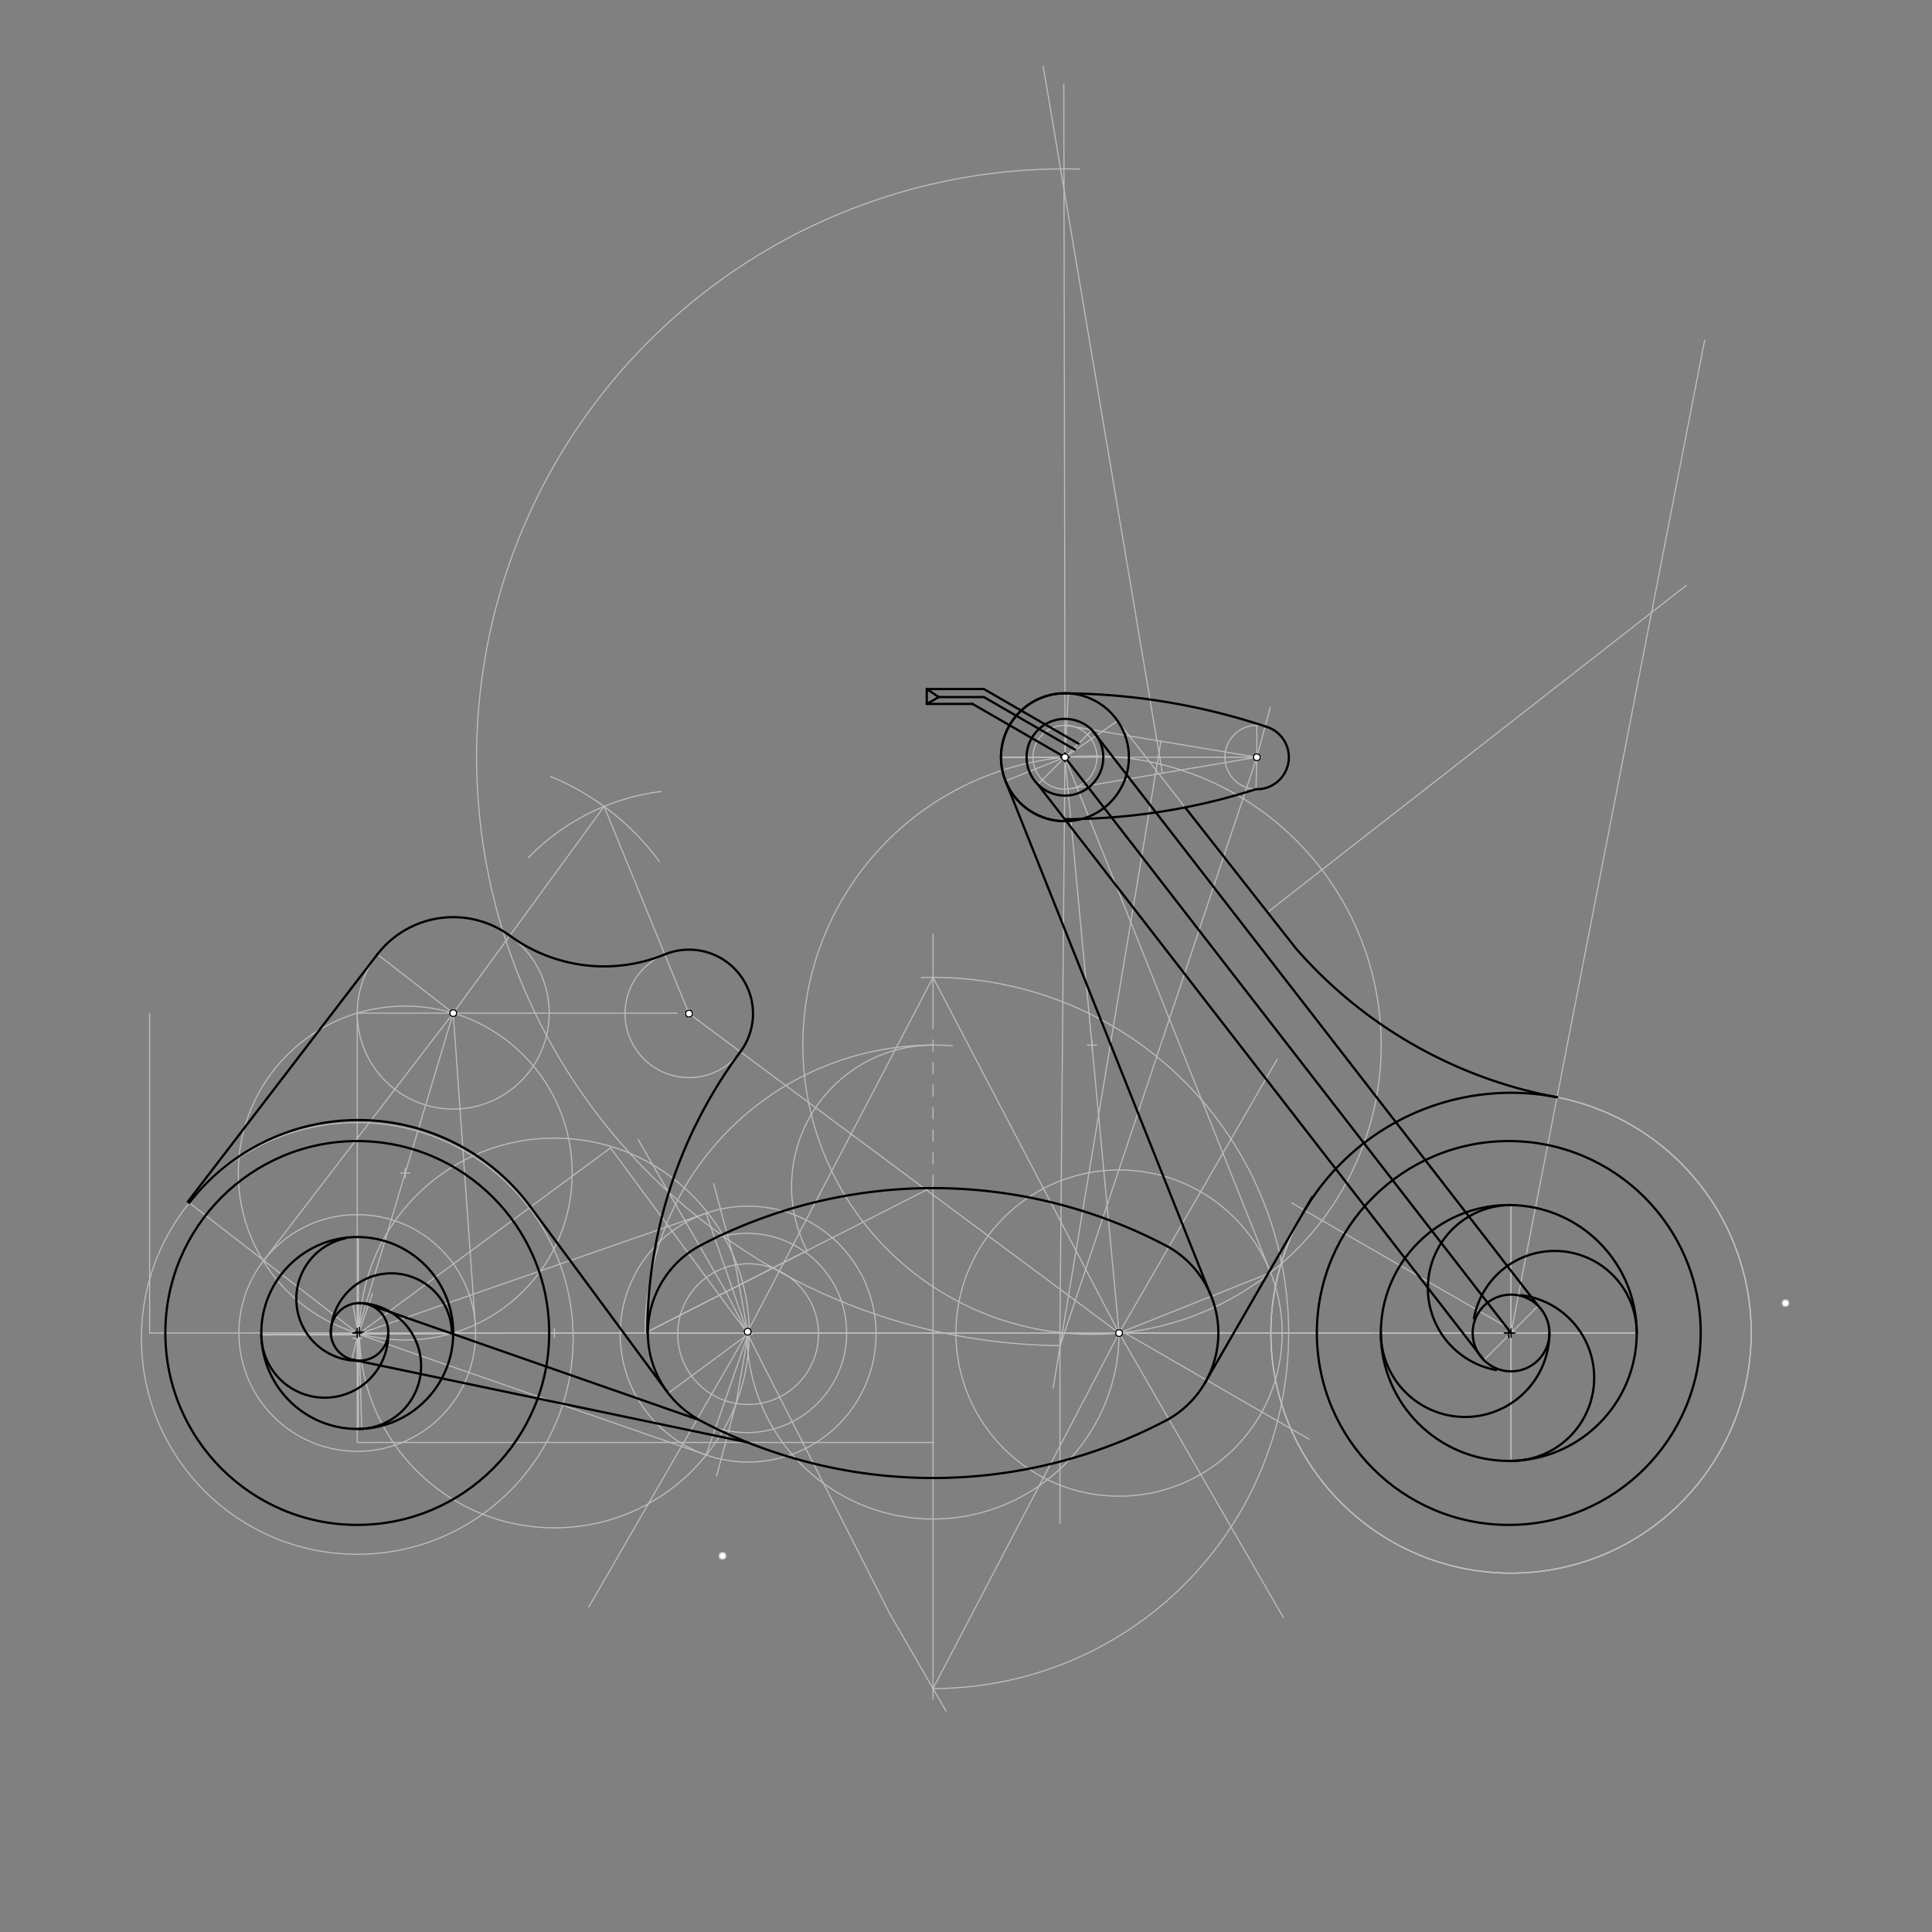 <svg xmlns="http://www.w3.org/2000/svg" class="svg--1it" height="100%" preserveAspectRatio="xMidYMid meet" viewBox="0 0 1712.126 1712.126" width="100%"><rect x="0" y="0" width="1712.126" height="1712.126" fill="#808080" stroke="none"/><defs><marker id="marker-arrow" markerHeight="16" markerUnits="userSpaceOnUse" markerWidth="24" orient="auto-start-reverse" refX="24" refY="4" viewBox="0 0 24 8"><path d="M 0 0 L 24 4 L 0 8 z" stroke="inherit"></path></marker></defs><g class="aux-layer--1FB"><g class="element--2qn"><line stroke="#BDBDBD" stroke-dasharray="none" stroke-linecap="round" stroke-width="1" x1="317.604" x2="827.84" y1="1278.281" y2="1278.281"></line></g><g class="element--2qn"><line stroke="#BDBDBD" stroke-dasharray="none" stroke-linecap="round" stroke-width="1" x1="316.604" x2="316.604" y1="1278.281" y2="1181.281"></line></g><g class="element--2qn"><line stroke="#BDBDBD" stroke-dasharray="none" stroke-linecap="round" stroke-width="1" x1="316.604" x2="132.604" y1="1181.281" y2="1181.281"></line></g><g class="element--2qn"><line stroke="#BDBDBD" stroke-dasharray="none" stroke-linecap="round" stroke-width="1" x1="132.604" x2="132.604" y1="1181.281" y2="897.817"></line></g><g class="element--2qn"><line stroke="#BDBDBD" stroke-dasharray="none" stroke-linecap="round" stroke-width="1" x1="316.604" x2="316.604" y1="1181.281" y2="897.817"></line></g><g class="element--2qn"><line stroke="#BDBDBD" stroke-dasharray="none" stroke-linecap="round" stroke-width="1" x1="316.604" x2="401.644" y1="897.817" y2="897.817"></line></g><g class="element--2qn"><g class="center--1s5"><line x1="397.644" y1="897.817" x2="405.644" y2="897.817" stroke="#BDBDBD" stroke-width="1" stroke-linecap="round"></line><line x1="401.644" y1="893.817" x2="401.644" y2="901.817" stroke="#BDBDBD" stroke-width="1" stroke-linecap="round"></line><circle class="hit--230" cx="401.644" cy="897.817" r="4" stroke="none" fill="transparent"></circle></g><circle cx="401.644" cy="897.817" fill="none" r="85.039" stroke="#BDBDBD" stroke-dasharray="none" stroke-width="1"></circle></g><g class="element--2qn"><line stroke="#BDBDBD" stroke-dasharray="none" stroke-linecap="round" stroke-width="1" x1="401.644" x2="600.069" y1="897.817" y2="897.817"></line></g><g class="element--2qn"><g class="center--1s5"><line x1="606.604" y1="898.281" x2="614.604" y2="898.281" stroke="#BDBDBD" stroke-width="1" stroke-linecap="round"></line><line x1="610.604" y1="894.281" x2="610.604" y2="902.281" stroke="#BDBDBD" stroke-width="1" stroke-linecap="round"></line><circle class="hit--230" cx="610.604" cy="898.281" r="4" stroke="none" fill="transparent"></circle></g><circle cx="610.604" cy="898.281" fill="none" r="56.693" stroke="#BDBDBD" stroke-dasharray="none" stroke-width="1"></circle></g><g class="element--2qn"><g class="center--1s5"><line x1="312.604" y1="1181.281" x2="320.604" y2="1181.281" stroke="#BDBDBD" stroke-width="1" stroke-linecap="round"></line><line x1="316.604" y1="1177.281" x2="316.604" y2="1185.281" stroke="#BDBDBD" stroke-width="1" stroke-linecap="round"></line><circle class="hit--230" cx="316.604" cy="1181.281" r="4" stroke="none" fill="transparent"></circle></g><circle cx="316.604" cy="1181.281" fill="none" r="104.882" stroke="#BDBDBD" stroke-dasharray="none" stroke-width="1"></circle></g><g class="element--2qn"><line stroke="#BDBDBD" stroke-dasharray="none" stroke-linecap="round" stroke-width="1" x1="331.604" x2="316.604" y1="1181.281" y2="1181.281"></line></g><g class="element--2qn"><line stroke="#BDBDBD" stroke-dasharray="none" stroke-linecap="round" stroke-width="1" x1="316.604" x2="401.644" y1="1181.281" y2="897.817"></line></g><g class="element--2qn"><g class="center--1s5"><line x1="355.124" y1="1039.549" x2="363.124" y2="1039.549" stroke="#BDBDBD" stroke-width="1" stroke-linecap="round"></line><line x1="359.124" y1="1035.549" x2="359.124" y2="1043.549" stroke="#BDBDBD" stroke-width="1" stroke-linecap="round"></line><circle class="hit--230" cx="359.124" cy="1039.549" r="4" stroke="none" fill="transparent"></circle></g><circle cx="359.124" cy="1039.549" fill="none" r="147.973" stroke="#BDBDBD" stroke-dasharray="none" stroke-width="1"></circle></g><g class="element--2qn"><line stroke="#BDBDBD" stroke-dasharray="none" stroke-linecap="round" stroke-width="1" x1="421.223" x2="401.644" y1="1173.861" y2="897.817"></line></g><g class="element--2qn"><line stroke="#BDBDBD" stroke-dasharray="none" stroke-linecap="round" stroke-width="1" x1="233.346" x2="401.644" y1="1117.498" y2="897.817"></line></g><g class="element--2qn"><line stroke="#BDBDBD" stroke-dasharray="none" stroke-linecap="round" stroke-width="1" x1="316.604" x2="166.476" y1="1181.281" y2="1064.956"></line></g><g class="element--2qn"><line stroke="#BDBDBD" stroke-dasharray="none" stroke-linecap="round" stroke-width="1" x1="401.644" x2="334.422" y1="897.817" y2="845.731"></line></g><g class="element--2qn"><line stroke="#BDBDBD" stroke-dasharray="none" stroke-linecap="round" stroke-width="1" x1="316.604" x2="1216.604" y1="1181.281" y2="1181.281"></line></g><g class="element--2qn"><line stroke="#BDBDBD" stroke-dasharray="none" stroke-linecap="round" stroke-width="1" x1="826.84" x2="826.84" y1="1278.281" y2="1051.51"></line></g><g class="element--2qn"><line stroke="#BDBDBD" stroke-dasharray="none" stroke-linecap="round" stroke-width="1" x1="827.84" x2="572.722" y1="1181.281" y2="1181.281"></line></g><g class="element--2qn"><path d="M 571.722 1181.281 A 255.118 255.118 0 0 1 843.964 926.738" fill="none" stroke="#BDBDBD" stroke-dasharray="none" stroke-linecap="round" stroke-width="1"></path></g><g class="element--2qn"><line stroke="#BDBDBD" stroke-dasharray="10" stroke-linecap="round" stroke-width="1" x1="826.84" x2="826.84" y1="1051.51" y2="908.281"></line></g><g class="element--2qn"><line stroke="#BDBDBD" stroke-dasharray="none" stroke-linecap="round" stroke-width="1" x1="571.722" x2="826.84" y1="1181.281" y2="1051.51"></line></g><g class="element--2qn"><path d="M 826.84 926.163 A 125.346 125.346 0 0 0 715.117 1108.34" fill="none" stroke="#BDBDBD" stroke-dasharray="none" stroke-linecap="round" stroke-width="1"></path></g><g class="element--2qn"><line stroke="#BDBDBD" stroke-dasharray="none" stroke-linecap="round" stroke-width="1" x1="571.722" x2="715.117" y1="1181.281" y2="1108.34"></line></g><g class="element--2qn"><line stroke="#BDBDBD" stroke-dasharray="none" stroke-linecap="round" stroke-width="1" x1="643.42" x2="788.305" y1="1144.811" y2="1429.641"></line></g><g class="element--2qn"><line stroke="#BDBDBD" stroke-dasharray="none" stroke-linecap="round" stroke-width="1" x1="826.84" x2="826.84" y1="1278.281" y2="1413.281"></line></g><g class="element--2qn"><line stroke="#BDBDBD" stroke-dasharray="none" stroke-linecap="round" stroke-width="1" x1="788.305" x2="838.376" y1="1429.641" y2="1516.365"></line></g><g class="element--2qn"><line stroke="#BDBDBD" stroke-dasharray="none" stroke-linecap="round" stroke-width="1" x1="826.84" x2="826.84" y1="1413.281" y2="1505.615"></line></g><g class="element--2qn"><line stroke="#BDBDBD" stroke-dasharray="none" stroke-linecap="round" stroke-width="1" x1="827.84" x2="1082.958" y1="1181.281" y2="1181.281"></line></g><g class="element--2qn"><path d="M 826.84 1496.386 A 315.105 315.105 0 1 0 816.43 866.349" fill="none" stroke="#BDBDBD" stroke-dasharray="none" stroke-linecap="round" stroke-width="1"></path></g><g class="element--2qn"><line stroke="#BDBDBD" stroke-dasharray="none" stroke-linecap="round" stroke-width="1" x1="826.84" x2="826.84" y1="908.281" y2="827.615"></line></g><g class="element--2qn"><path d="M 661.971 1181.281 A 164.869 164.869 0 0 0 991.709 1181.281" fill="none" stroke="#BDBDBD" stroke-dasharray="none" stroke-linecap="round" stroke-width="1"></path></g><g class="element--2qn"><line stroke="#BDBDBD" stroke-dasharray="none" stroke-linecap="round" stroke-width="1" x1="991.709" x2="826.84" y1="1181.281" y2="866.177"></line></g><g class="element--2qn"><line stroke="#BDBDBD" stroke-dasharray="none" stroke-linecap="round" stroke-width="1" x1="991.709" x2="1137.393" y1="1181.281" y2="1433.612"></line></g><g class="element--2qn"><path d="M 468.155 760.148 A 198.425 198.425 0 0 1 585.808 701.412" fill="none" stroke="#BDBDBD" stroke-dasharray="none" stroke-linecap="round" stroke-width="1"></path></g><g class="element--2qn"><path d="M 584.274 763.386 A 226.772 226.772 0 0 0 487.929 688.102" fill="none" stroke="#BDBDBD" stroke-dasharray="none" stroke-linecap="round" stroke-width="1"></path></g><g class="element--2qn"><line stroke="#BDBDBD" stroke-dasharray="none" stroke-linecap="round" stroke-width="1" x1="535.371" x2="610.604" y1="714.671" y2="898.281"></line></g><g class="element--2qn"><line stroke="#BDBDBD" stroke-dasharray="none" stroke-linecap="round" stroke-width="1" x1="401.644" x2="535.371" y1="897.817" y2="714.671"></line></g><g class="element--2qn"><line stroke="#BDBDBD" stroke-dasharray="none" stroke-linecap="round" stroke-width="1" x1="643.42" x2="565.442" y1="1144.811" y2="1009.75"></line></g><g class="element--2qn"><line stroke="#BDBDBD" stroke-dasharray="none" stroke-linecap="round" stroke-width="1" x1="826.84" x2="991.709" y1="1496.386" y2="1181.359"></line></g><g class="element--2qn"><line stroke="#BDBDBD" stroke-dasharray="none" stroke-linecap="round" stroke-width="1" x1="991.709" x2="1131.808" y1="1181.359" y2="938.702"></line></g><g class="element--2qn"><line stroke="#BDBDBD" stroke-dasharray="none" stroke-linecap="round" stroke-width="1" x1="826.84" x2="661.971" y1="866.177" y2="1181.281"></line></g><g class="element--2qn"><line stroke="#BDBDBD" stroke-dasharray="none" stroke-linecap="round" stroke-width="1" x1="661.971" x2="521.794" y1="1181.281" y2="1424.075"></line></g><g class="element--2qn"><line stroke="#BDBDBD" stroke-dasharray="none" stroke-linecap="round" stroke-width="1" x1="991.709" x2="619.104" y1="1181.359" y2="904.595"></line></g><g class="element--2qn"><line stroke="#BDBDBD" stroke-dasharray="none" stroke-linecap="round" stroke-width="1" x1="619.104" x2="610.604" y1="904.595" y2="898.281"></line></g><g class="element--2qn"><line stroke="#BDBDBD" stroke-dasharray="none" stroke-linecap="round" stroke-width="1" x1="661.971" x2="316.604" y1="1181.281" y2="1181.281"></line></g><g class="element--2qn"><g class="center--1s5"><line x1="657.971" y1="1181.281" x2="665.971" y2="1181.281" stroke="#BDBDBD" stroke-width="1" stroke-linecap="round"></line><line x1="661.971" y1="1177.281" x2="661.971" y2="1185.281" stroke="#BDBDBD" stroke-width="1" stroke-linecap="round"></line><circle class="hit--230" cx="661.971" cy="1181.281" r="4" stroke="none" fill="transparent"></circle></g><circle cx="661.971" cy="1181.281" fill="none" r="88.305" stroke="#BDBDBD" stroke-dasharray="none" stroke-width="1"></circle></g><g class="element--2qn"><g class="center--1s5"><line x1="487.288" y1="1181.281" x2="495.288" y2="1181.281" stroke="#BDBDBD" stroke-width="1" stroke-linecap="round"></line><line x1="491.288" y1="1177.281" x2="491.288" y2="1185.281" stroke="#BDBDBD" stroke-width="1" stroke-linecap="round"></line><circle class="hit--230" cx="491.288" cy="1181.281" r="4" stroke="none" fill="transparent"></circle></g><circle cx="491.288" cy="1181.281" fill="none" r="172.684" stroke="#BDBDBD" stroke-dasharray="none" stroke-width="1"></circle></g><g class="element--2qn"><line stroke="#BDBDBD" stroke-dasharray="none" stroke-linecap="round" stroke-width="1" x1="317.604" x2="541.048" y1="1182.281" y2="1017.227"></line></g><g class="element--2qn"><line stroke="#BDBDBD" stroke-dasharray="none" stroke-linecap="round" stroke-width="1" x1="662.971" x2="591.963" y1="1182.281" y2="1234.734"></line></g><g class="element--2qn"><line stroke="#BDBDBD" stroke-dasharray="none" stroke-linecap="round" stroke-width="1" x1="662.971" x2="541.048" y1="1182.281" y2="1017.227"></line></g><g class="element--2qn"><g class="center--1s5"><line x1="658.971" y1="1182.281" x2="666.971" y2="1182.281" stroke="#BDBDBD" stroke-width="1" stroke-linecap="round"></line><line x1="662.971" y1="1178.281" x2="662.971" y2="1186.281" stroke="#BDBDBD" stroke-width="1" stroke-linecap="round"></line><circle class="hit--230" cx="662.971" cy="1182.281" r="4" stroke="none" fill="transparent"></circle></g><circle cx="662.971" cy="1182.281" fill="none" r="113.386" stroke="#BDBDBD" stroke-dasharray="none" stroke-width="1"></circle></g><g class="element--2qn"><line stroke="#BDBDBD" stroke-dasharray="none" stroke-linecap="round" stroke-width="1" x1="625.746" x2="662.971" y1="1289.382" y2="1182.281"></line></g><g class="element--2qn"><line stroke="#BDBDBD" stroke-dasharray="none" stroke-linecap="round" stroke-width="1" x1="625.746" x2="317.604" y1="1289.382" y2="1182.281"></line></g><g class="element--2qn"><line stroke="#BDBDBD" stroke-dasharray="none" stroke-linecap="round" stroke-width="1" x1="662.971" x2="625.746" y1="1182.281" y2="1075.18"></line></g><g class="element--2qn"><line stroke="#BDBDBD" stroke-dasharray="none" stroke-linecap="round" stroke-width="1" x1="625.746" x2="317.604" y1="1075.18" y2="1182.281"></line></g><g class="element--2qn"><line stroke="#BDBDBD" stroke-dasharray="none" stroke-linecap="round" stroke-width="1" x1="317.604" x2="330.148" y1="1182.281" y2="1146.19"></line></g><g class="element--2qn"><g class="center--1s5"><line x1="658.971" y1="1182.281" x2="666.971" y2="1182.281" stroke="#BDBDBD" stroke-width="1" stroke-linecap="round"></line><line x1="662.971" y1="1178.281" x2="662.971" y2="1186.281" stroke="#BDBDBD" stroke-width="1" stroke-linecap="round"></line><circle class="hit--230" cx="662.971" cy="1182.281" r="4" stroke="none" fill="transparent"></circle></g><circle cx="662.971" cy="1182.281" fill="none" r="62.362" stroke="#BDBDBD" stroke-dasharray="none" stroke-width="1"></circle></g><g class="element--2qn"><line stroke="#BDBDBD" stroke-dasharray="none" stroke-linecap="round" stroke-width="1" x1="662.971" x2="651.711" y1="1182.281" y2="1120.944"></line></g><g class="element--2qn"><line stroke="#BDBDBD" stroke-dasharray="none" stroke-linecap="round" stroke-width="1" x1="651.711" x2="632.411" y1="1120.944" y2="1048.916"></line></g><g class="element--2qn"><line stroke="#BDBDBD" stroke-dasharray="none" stroke-linecap="round" stroke-width="1" x1="317.604" x2="312.681" y1="1182.281" y2="1155.466"></line></g><g class="element--2qn"><line stroke="#BDBDBD" stroke-dasharray="none" stroke-linecap="round" stroke-width="1" x1="317.604" x2="311.691" y1="1182.281" y2="1204.837"></line></g><g class="element--2qn"><line stroke="#BDBDBD" stroke-dasharray="none" stroke-linecap="round" stroke-width="1" x1="662.971" x2="652.287" y1="1182.281" y2="1243.721"></line></g><g class="element--2qn"><line stroke="#BDBDBD" stroke-dasharray="none" stroke-linecap="round" stroke-width="1" x1="652.287" x2="635.071" y1="1243.721" y2="1307.973"></line></g><g class="element--2qn"><line stroke="#BDBDBD" stroke-dasharray="none" stroke-linecap="round" stroke-width="1" x1="939.317" x2="943.741" y1="1181.281" y2="671.064"></line></g><g class="element--2qn"><line stroke="#BDBDBD" stroke-dasharray="none" stroke-linecap="round" stroke-width="1" x1="943.741" x2="887.048" y1="671.064" y2="671.064"></line></g><g class="element--2qn"><line stroke="#BDBDBD" stroke-dasharray="none" stroke-linecap="round" stroke-width="1" x1="887.048" x2="1113.82" y1="671.064" y2="671.064"></line></g><g class="element--2qn"><g class="center--1s5"><line x1="1109.82" y1="671.064" x2="1117.82" y2="671.064" stroke="#BDBDBD" stroke-width="1" stroke-linecap="round"></line><line x1="1113.82" y1="667.064" x2="1113.82" y2="675.064" stroke="#BDBDBD" stroke-width="1" stroke-linecap="round"></line><circle class="hit--230" cx="1113.82" cy="671.064" r="4" stroke="none" fill="transparent"></circle></g><circle cx="1113.82" cy="671.064" fill="none" r="28.346" stroke="#BDBDBD" stroke-dasharray="none" stroke-width="1"></circle></g><g class="element--2qn"><line stroke="#BDBDBD" stroke-dasharray="none" stroke-linecap="round" stroke-width="1" x1="943.741" x2="943.741" y1="671.064" y2="614.371"></line></g><g class="element--2qn"><g class="center--1s5"><line x1="987.709" y1="1181.359" x2="995.709" y2="1181.359" stroke="#BDBDBD" stroke-width="1" stroke-linecap="round"></line><line x1="991.709" y1="1177.359" x2="991.709" y2="1185.359" stroke="#BDBDBD" stroke-width="1" stroke-linecap="round"></line><circle class="hit--230" cx="991.709" cy="1181.359" r="4" stroke="none" fill="transparent"></circle></g><circle cx="991.709" cy="1181.359" fill="none" r="144.567" stroke="#BDBDBD" stroke-dasharray="none" stroke-width="1"></circle></g><g class="element--2qn"><line stroke="#BDBDBD" stroke-dasharray="none" stroke-linecap="round" stroke-width="1" x1="991.709" x2="943.741" y1="1181.359" y2="671.064"></line></g><g class="element--2qn"><g class="center--1s5"><line x1="963.725" y1="926.212" x2="971.725" y2="926.212" stroke="#BDBDBD" stroke-width="1" stroke-linecap="round"></line><line x1="967.725" y1="922.212" x2="967.725" y2="930.212" stroke="#BDBDBD" stroke-width="1" stroke-linecap="round"></line><circle class="hit--230" cx="967.725" cy="926.212" r="4" stroke="none" fill="transparent"></circle></g><circle cx="967.725" cy="926.212" fill="none" r="256.272" stroke="#BDBDBD" stroke-dasharray="none" stroke-width="1"></circle></g><g class="element--2qn"><line stroke="#BDBDBD" stroke-dasharray="none" stroke-linecap="round" stroke-width="1" x1="991.709" x2="1125.982" y1="1181.359" y2="1127.782"></line></g><g class="element--2qn"><line stroke="#BDBDBD" stroke-dasharray="none" stroke-linecap="round" stroke-width="1" x1="943.741" x2="1125.982" y1="671.064" y2="1127.782"></line></g><g class="element--2qn"><line stroke="#BDBDBD" stroke-dasharray="none" stroke-linecap="round" stroke-width="1" x1="943.741" x2="891.085" y1="671.064" y2="692.075"></line></g><g class="element--2qn"><line stroke="#BDBDBD" stroke-dasharray="none" stroke-linecap="round" stroke-width="1" x1="1339.077" x2="1363.129" y1="1181.281" y2="1157.228"></line></g><g class="element--2qn"><line stroke="#BDBDBD" stroke-dasharray="none" stroke-linecap="round" stroke-width="1" x1="1339.077" x2="1315.024" y1="1181.281" y2="1205.334"></line></g><g class="element--2qn"><line stroke="#BDBDBD" stroke-dasharray="none" stroke-linecap="round" stroke-width="1" x1="943.741" x2="967.794" y1="671.064" y2="647.011"></line></g><g class="element--2qn"><line stroke="#BDBDBD" stroke-dasharray="none" stroke-linecap="round" stroke-width="1" x1="943.741" x2="919.688" y1="671.064" y2="695.117"></line></g><g class="element--2qn"><line stroke="#BDBDBD" stroke-dasharray="none" stroke-linecap="round" stroke-width="1" x1="1113.82" x2="1113.82" y1="671.064" y2="642.718"></line></g><g class="element--2qn"><line stroke="#BDBDBD" stroke-dasharray="none" stroke-linecap="round" stroke-width="1" x1="1113.82" x2="1113.006" y1="671.064" y2="699.399"></line></g><g class="element--2qn"><g class="center--1s5"><line x1="939.741" y1="671.064" x2="947.741" y2="671.064" stroke="#BDBDBD" stroke-width="1" stroke-linecap="round"></line><line x1="943.741" y1="667.064" x2="943.741" y2="675.064" stroke="#BDBDBD" stroke-width="1" stroke-linecap="round"></line><circle class="hit--230" cx="943.741" cy="671.064" r="4" stroke="none" fill="transparent"></circle></g><circle cx="943.741" cy="671.064" fill="none" r="28.346" stroke="#BDBDBD" stroke-dasharray="none" stroke-width="1"></circle></g><g class="element--2qn"><line stroke="#BDBDBD" stroke-dasharray="none" stroke-linecap="round" stroke-width="1" x1="1113.82" x2="943.741" y1="671.064" y2="642.718"></line></g><g class="element--2qn"><line stroke="#BDBDBD" stroke-dasharray="none" stroke-linecap="round" stroke-width="1" x1="939.32" x2="939.32" y1="1180.905" y2="1349.931"></line></g><g class="element--2qn"><g class="center--1s5"><line x1="312.604" y1="1186.096" x2="320.604" y2="1186.096" stroke="#BDBDBD" stroke-width="1" stroke-linecap="round"></line><line x1="316.604" y1="1182.096" x2="316.604" y2="1190.096" stroke="#BDBDBD" stroke-width="1" stroke-linecap="round"></line><circle class="hit--230" cx="316.604" cy="1186.096" r="4" stroke="none" fill="transparent"></circle></g><circle cx="316.604" cy="1186.096" fill="none" r="191.295" stroke="#BDBDBD" stroke-dasharray="none" stroke-width="1"></circle></g><g class="element--2qn"><line stroke="#BDBDBD" stroke-dasharray="none" stroke-linecap="round" stroke-width="1" x1="943.741" x2="942.729" y1="614.371" y2="74.562"></line></g><g class="element--2qn"><path d="M 939.522 1192.441 A 521.394 521.394 0 1 1 956.502 149.826" fill="none" stroke="#BDBDBD" stroke-dasharray="none" stroke-linecap="round" stroke-width="1"></path></g><g class="element--2qn"><line stroke="#BDBDBD" stroke-dasharray="none" stroke-linecap="round" stroke-width="1" x1="1113.82" x2="946.394" y1="671.064" y2="699.286"></line></g><g class="element--2qn"><line stroke="#BDBDBD" stroke-dasharray="none" stroke-linecap="round" stroke-width="1" x1="1030.107" x2="924.53" y1="685.175" y2="58.843"></line></g><g class="element--2qn"><line stroke="#BDBDBD" stroke-dasharray="none" stroke-linecap="round" stroke-width="1" x1="1028.78" x2="933.244" y1="656.891" y2="1230.107"></line></g><g class="element--2qn"><line stroke="#BDBDBD" stroke-dasharray="none" stroke-linecap="round" stroke-width="1" x1="939.522" x2="1113.82" y1="1192.441" y2="671.064"></line></g><g class="element--2qn"><line stroke="#BDBDBD" stroke-dasharray="none" stroke-linecap="round" stroke-width="1" x1="1113.82" x2="1125.663" y1="671.064" y2="626.866"></line></g><g class="element--2qn"><path d="M 1121.156 643.684 A 28.346 28.346 0 0 1 1142.166 671.064" fill="none" stroke="#BDBDBD" stroke-dasharray="none" stroke-linecap="round" stroke-width="1"></path></g><g class="element--2qn"><line stroke="#BDBDBD" stroke-dasharray="none" stroke-linecap="round" stroke-width="1" x1="317.421" x2="317.421" y1="1181.281" y2="1096.377"></line></g><g class="element--2qn"><line stroke="#BDBDBD" stroke-dasharray="none" stroke-linecap="round" stroke-width="1" x1="317.421" x2="317.421" y1="1181.281" y2="1266.321"></line></g><g class="element--2qn"><line stroke="#BDBDBD" stroke-dasharray="none" stroke-linecap="round" stroke-width="1" x1="317.421" x2="317.421" y1="1266.317" y2="1154.797"></line></g><g class="element--2qn"><line stroke="#BDBDBD" stroke-dasharray="none" stroke-linecap="round" stroke-width="1" x1="317.421" x2="317.421" y1="1096.246" y2="1205.923"></line></g><g class="element--2qn"><line stroke="#BDBDBD" stroke-dasharray="none" stroke-linecap="round" stroke-width="1" x1="317.421" x2="231.565" y1="1182.982" y2="1182.982"></line></g><g class="element--2qn"><line stroke="#BDBDBD" stroke-dasharray="none" stroke-linecap="round" stroke-width="1" x1="293.236" x2="231.582" y1="1182.982" y2="1182.982"></line></g><g class="element--2qn"><line stroke="#BDBDBD" stroke-dasharray="none" stroke-linecap="round" stroke-width="1" x1="231.582" x2="443.972" y1="1182.982" y2="1181.281"></line></g><g class="element--2qn"><line stroke="#BDBDBD" stroke-dasharray="none" stroke-linecap="round" stroke-width="1" x1="400.465" x2="344.052" y1="1181.63" y2="1182.081"></line></g><g class="element--2qn"><line stroke="#BDBDBD" stroke-dasharray="none" stroke-linecap="round" stroke-width="1" x1="293.188" x2="400.465" y1="1182.488" y2="1181.63"></line></g><g class="element--2qn"><line stroke="#BDBDBD" stroke-dasharray="none" stroke-linecap="round" stroke-width="1" x1="317.421" x2="320.528" y1="1154.797" y2="1266.23"></line></g><g class="element--2qn"><line stroke="#BDBDBD" stroke-dasharray="none" stroke-linecap="round" stroke-width="1" x1="293.188" x2="400.465" y1="1182.488" y2="1181.63"></line></g><g class="element--2qn"><line stroke="#BDBDBD" stroke-dasharray="none" stroke-linecap="round" stroke-width="1" x1="344.052" x2="231.582" y1="1182.081" y2="1182.982"></line></g><g class="element--2qn"><line stroke="#BDBDBD" stroke-dasharray="none" stroke-linecap="round" stroke-width="1" x1="344.052" x2="231.582" y1="1182.081" y2="1182.982"></line></g><g class="element--2qn"><line stroke="#BDBDBD" stroke-dasharray="none" stroke-linecap="round" stroke-width="1" x1="1339.077" x2="1339.077" y1="1181.281" y2="1294.649"></line></g><g class="element--2qn"><line stroke="#BDBDBD" stroke-dasharray="none" stroke-linecap="round" stroke-width="1" x1="1339.077" x2="1339.077" y1="1294.649" y2="1147.266"></line></g><g class="element--2qn"><line stroke="#BDBDBD" stroke-dasharray="none" stroke-linecap="round" stroke-width="1" x1="1339.077" x2="1339.077" y1="1181.281" y2="1067.913"></line></g><g class="element--2qn"><line stroke="#BDBDBD" stroke-dasharray="none" stroke-linecap="round" stroke-width="1" x1="1339.077" x2="1339.077" y1="1215.297" y2="1067.913"></line></g><g class="element--2qn"><line stroke="#BDBDBD" stroke-dasharray="none" stroke-linecap="round" stroke-width="1" x1="1339.077" x2="1450.462" y1="1181.281" y2="1181.281"></line></g><g class="element--2qn"><line stroke="#BDBDBD" stroke-dasharray="none" stroke-linecap="round" stroke-width="1" x1="1450.462" x2="1305.061" y1="1181.281" y2="1181.281"></line></g><g class="element--2qn"><line stroke="#BDBDBD" stroke-dasharray="none" stroke-linecap="round" stroke-width="1" x1="1339.077" x2="1223.691" y1="1181.281" y2="1181.281"></line></g><g class="element--2qn"><line stroke="#BDBDBD" stroke-dasharray="none" stroke-linecap="round" stroke-width="1" x1="1223.691" x2="1373.092" y1="1181.281" y2="1181.281"></line></g><g class="element--2qn"><line stroke="#BDBDBD" stroke-dasharray="none" stroke-linecap="round" stroke-width="1" x1="991.709" x2="1339.077" y1="1181.359" y2="1181.281"></line></g><g class="element--2qn"><line stroke="#BDBDBD" stroke-dasharray="none" stroke-linecap="round" stroke-width="1" x1="997.043" x2="1159.999" y1="1181.359" y2="1275.393"></line></g><g class="element--2qn"><line stroke="#BDBDBD" stroke-dasharray="none" stroke-linecap="round" stroke-width="1" x1="1344.41" x2="1144.817" y1="1181.281" y2="1066.106"></line></g><g class="element--2qn"><g class="center--1s5"><line x1="1335.077" y1="1181.281" x2="1343.077" y2="1181.281" stroke="#BDBDBD" stroke-width="1" stroke-linecap="round"></line><line x1="1339.077" y1="1177.281" x2="1339.077" y2="1185.281" stroke="#BDBDBD" stroke-width="1" stroke-linecap="round"></line><circle class="hit--230" cx="1339.077" cy="1181.281" r="4" stroke="none" fill="transparent"></circle></g><circle cx="1339.077" cy="1181.281" fill="none" r="212.843" stroke="#BDBDBD" stroke-dasharray="none" stroke-width="1"></circle></g><g class="element--2qn"><line stroke="#BDBDBD" stroke-dasharray="none" stroke-linecap="round" stroke-width="1" x1="1339.077" x2="1510.633" y1="1181.281" y2="301.596"></line></g><g class="element--2qn"><line stroke="#BDBDBD" stroke-dasharray="none" stroke-linecap="round" stroke-width="1" x1="943.741" x2="946.724" y1="671.064" y2="614.45"></line></g><g class="element--2qn"><line stroke="#BDBDBD" stroke-dasharray="none" stroke-linecap="round" stroke-width="1" x1="943.741" x2="990.383" y1="671.064" y2="638.837"></line></g><g class="element--2qn"><line stroke="#BDBDBD" stroke-dasharray="none" stroke-linecap="round" stroke-width="1" x1="990.383" x2="1147.713" y1="638.837" y2="840.396"></line></g><g class="element--2qn"><path d="M 1379.818 972.374 A 212.843 212.843 0 1 1 1156.072 1072.601" fill="none" stroke="#BDBDBD" stroke-dasharray="none" stroke-linecap="round" stroke-width="1"></path></g><g class="element--2qn"><path d="M 1379.818 972.374 A 212.843 212.843 0 1 1 1154.726 1074.902" fill="none" stroke="#BDBDBD" stroke-dasharray="none" stroke-linecap="round" stroke-width="1"></path></g><g class="element--2qn"><line stroke="#BDBDBD" stroke-dasharray="none" stroke-linecap="round" stroke-width="1" x1="1122.954" x2="1494.372" y1="808.676" y2="518.76"></line></g><g class="element--2qn"><line stroke="#BDBDBD" stroke-dasharray="none" stroke-linecap="round" stroke-width="1" x1="943.741" x2="887.097" y1="671.064" y2="671.064"></line></g><g class="element--2qn"><circle cx="943.741" cy="671.064" r="3" stroke="#BDBDBD" stroke-width="1" fill="#ffffff"></circle>}</g><g class="element--2qn"><circle cx="640.303" cy="1378.795" r="3" stroke="#BDBDBD" stroke-width="1" fill="#ffffff"></circle>}</g><g class="element--2qn"><circle cx="640.303" cy="1378.795" r="3" stroke="#BDBDBD" stroke-width="1" fill="#ffffff"></circle>}</g><g class="element--2qn"><circle cx="1582.303" cy="1154.795" r="3" stroke="#BDBDBD" stroke-width="1" fill="#ffffff"></circle>}</g></g><g class="main-layer--3Vd"><g class="element--2qn"><g class="center--1s5"><line x1="312.604" y1="1181.281" x2="320.604" y2="1181.281" stroke="#000000" stroke-width="1" stroke-linecap="round"></line><line x1="316.604" y1="1177.281" x2="316.604" y2="1185.281" stroke="#000000" stroke-width="1" stroke-linecap="round"></line><circle class="hit--230" cx="316.604" cy="1181.281" r="4" stroke="none" fill="transparent"></circle></g><circle cx="316.604" cy="1181.281" fill="none" r="85.039" stroke="#000000" stroke-dasharray="none" stroke-width="2"></circle></g><g class="element--2qn"><g class="center--1s5"><line x1="312.604" y1="1181.281" x2="320.604" y2="1181.281" stroke="#000000" stroke-width="1" stroke-linecap="round"></line><line x1="316.604" y1="1177.281" x2="316.604" y2="1185.281" stroke="#000000" stroke-width="1" stroke-linecap="round"></line><circle class="hit--230" cx="316.604" cy="1181.281" r="4" stroke="none" fill="transparent"></circle></g><circle cx="316.604" cy="1181.281" fill="none" r="170.079" stroke="#000000" stroke-dasharray="none" stroke-width="2"></circle></g><g class="element--2qn"><line stroke="#000000" stroke-dasharray="none" stroke-linecap="round" stroke-width="2" x1="166.476" x2="334.422" y1="1064.956" y2="845.731"></line></g><g class="element--2qn"><path d="M 451.792 829.137 A 141.732 141.732 0 0 0 589.109 845.821" fill="none" stroke="#000000" stroke-dasharray="none" stroke-linecap="round" stroke-width="2"></path></g><g class="element--2qn"><path d="M 333.854 846.472 A 85.039 85.039 0 0 1 451.792 829.137" fill="none" stroke="#000000" stroke-dasharray="none" stroke-linecap="round" stroke-width="2"></path></g><g class="element--2qn"><path d="M 1035.736 1257.538 A 87.986 87.986 0 0 0 1035.703 1105.161" fill="none" stroke="#000000" stroke-dasharray="none" stroke-linecap="round" stroke-width="2"></path></g><g class="element--2qn"><path d="M 1035.736 1257.538 A 443.623 443.623 0 0 1 617.943 1257.537" fill="none" stroke="#000000" stroke-dasharray="none" stroke-linecap="round" stroke-width="2"></path></g><g class="element--2qn"><path d="M 1035.703 1105.161 A 443.487 443.487 0 0 0 619.931 1104.125" fill="none" stroke="#000000" stroke-dasharray="none" stroke-linecap="round" stroke-width="2"></path></g><g class="element--2qn"><path d="M 619.93 1104.125 A 87.867 87.867 0 0 0 618.038 1257.376" fill="none" stroke="#000000" stroke-dasharray="none" stroke-linecap="round" stroke-width="2"></path></g><g class="element--2qn"><path d="M 656.116 932.086 A 418.043 418.043 0 0 0 573.666 1181.281" fill="none" stroke="#000000" stroke-dasharray="none" stroke-linecap="round" stroke-width="2"></path></g><g class="element--2qn"><path d="M 589.109 845.821 A 56.693 56.693 0 0 1 656.116 932.086" fill="none" stroke="#000000" stroke-dasharray="none" stroke-linecap="round" stroke-width="2"></path></g><g class="element--2qn"><g class="center--1s5"><line x1="314.604" y1="1180.281" x2="322.604" y2="1180.281" stroke="#000000" stroke-width="1" stroke-linecap="round"></line><line x1="318.604" y1="1176.281" x2="318.604" y2="1184.281" stroke="#000000" stroke-width="1" stroke-linecap="round"></line><circle class="hit--230" cx="318.604" cy="1180.281" r="4" stroke="none" fill="transparent"></circle></g><circle cx="318.604" cy="1180.281" fill="none" r="25.512" stroke="#000000" stroke-dasharray="none" stroke-width="2"></circle></g><g class="element--2qn"><line stroke="#000000" stroke-dasharray="none" stroke-linecap="round" stroke-width="2" x1="469.367" x2="591.29" y1="1068.438" y2="1233.492"></line></g><g class="element--2qn"><g class="center--1s5"><line x1="1333.077" y1="1181.281" x2="1341.077" y2="1181.281" stroke="#000000" stroke-width="1" stroke-linecap="round"></line><line x1="1337.077" y1="1177.281" x2="1337.077" y2="1185.281" stroke="#000000" stroke-width="1" stroke-linecap="round"></line><circle class="hit--230" cx="1337.077" cy="1181.281" r="4" stroke="none" fill="transparent"></circle></g><circle cx="1337.077" cy="1181.281" fill="none" r="170.079" stroke="#000000" stroke-dasharray="none" stroke-width="2"></circle></g><g class="element--2qn"><g class="center--1s5"><line x1="1333.077" y1="1181.281" x2="1341.077" y2="1181.281" stroke="#000000" stroke-width="1" stroke-linecap="round"></line><line x1="1337.077" y1="1177.281" x2="1337.077" y2="1185.281" stroke="#000000" stroke-width="1" stroke-linecap="round"></line><circle class="hit--230" cx="1337.077" cy="1181.281" r="4" stroke="none" fill="transparent"></circle></g><circle cx="1337.077" cy="1181.281" fill="none" r="113.386" stroke="#000000" stroke-dasharray="none" stroke-width="2"></circle></g><g class="element--2qn"><g class="center--1s5"><line x1="1335.077" y1="1181.281" x2="1343.077" y2="1181.281" stroke="#000000" stroke-width="1" stroke-linecap="round"></line><line x1="1339.077" y1="1177.281" x2="1339.077" y2="1185.281" stroke="#000000" stroke-width="1" stroke-linecap="round"></line><circle class="hit--230" cx="1339.077" cy="1181.281" r="4" stroke="none" fill="transparent"></circle></g><circle cx="1339.077" cy="1181.281" fill="none" r="34.016" stroke="#000000" stroke-dasharray="none" stroke-width="2"></circle></g><g class="element--2qn"><line stroke="#000000" stroke-dasharray="none" stroke-linecap="round" stroke-width="2" x1="326.707" x2="617.819" y1="1156.091" y2="1257.756"></line></g><g class="element--2qn"><line stroke="#000000" stroke-dasharray="none" stroke-linecap="round" stroke-width="2" x1="311.69" x2="662.611" y1="1204.838" y2="1278.281"></line></g><g class="element--2qn"><path d="M 470.198 1069.563 A 189.711 189.711 0 0 0 167.75 1065.946" fill="none" stroke="#000000" stroke-dasharray="none" stroke-linecap="round" stroke-width="2"></path></g><g class="element--2qn"><g class="center--1s5"><line x1="939.741" y1="671.064" x2="947.741" y2="671.064" stroke="#000000" stroke-width="1" stroke-linecap="round"></line><line x1="943.741" y1="667.064" x2="943.741" y2="675.064" stroke="#000000" stroke-width="1" stroke-linecap="round"></line><circle class="hit--230" cx="943.741" cy="671.064" r="4" stroke="none" fill="transparent"></circle></g><circle cx="943.741" cy="671.064" fill="none" r="56.693" stroke="#000000" stroke-dasharray="none" stroke-width="2"></circle></g><g class="element--2qn"><line stroke="#000000" stroke-dasharray="none" stroke-linecap="round" stroke-width="2" x1="891.085" x2="1073.326" y1="692.075" y2="1148.793"></line></g><g class="element--2qn"><g class="center--1s5"><line x1="939.741" y1="671.064" x2="947.741" y2="671.064" stroke="#000000" stroke-width="1" stroke-linecap="round"></line><line x1="943.741" y1="667.064" x2="943.741" y2="675.064" stroke="#000000" stroke-width="1" stroke-linecap="round"></line><circle class="hit--230" cx="943.741" cy="671.064" r="4" stroke="none" fill="transparent"></circle></g><circle cx="943.741" cy="671.064" fill="none" r="34.016" stroke="#000000" stroke-dasharray="none" stroke-width="2"></circle></g><g class="element--2qn"><line stroke="#000000" stroke-dasharray="none" stroke-linecap="round" stroke-width="2" x1="1363.129" x2="967.794" y1="1157.228" y2="647.011"></line></g><g class="element--2qn"><line stroke="#000000" stroke-dasharray="none" stroke-linecap="round" stroke-width="2" x1="1339.077" x2="943.741" y1="1181.281" y2="671.064"></line></g><g class="element--2qn"><path d="M 1121.156 643.684 A 578.036 578.036 0 0 0 943.741 614.42" fill="none" stroke="#000000" stroke-dasharray="none" stroke-linecap="round" stroke-width="2"></path></g><g class="element--2qn"><path d="M 1113.006 699.399 A 558.104 558.104 0 0 1 944.962 725.949" fill="none" stroke="#000000" stroke-dasharray="none" stroke-linecap="round" stroke-width="2"></path></g><g class="element--2qn"><path d="M 943.741 614.42 A 56.644 56.644 0 1 0 949.042 727.459" fill="none" stroke="#000000" stroke-dasharray="none" stroke-linecap="round" stroke-width="2"></path></g><g class="element--2qn"><path d="M 1121.156 643.684 A 28.346 28.346 0 0 1 1113.006 699.399" fill="none" stroke="#000000" stroke-dasharray="none" stroke-linecap="round" stroke-width="2"></path></g><g class="element--2qn"><path d="M 317.421 1154.797 A 55.76 55.76 0 1 1 317.421 1266.317" fill="none" stroke="#000000" stroke-dasharray="none" stroke-linecap="round" stroke-width="2"></path></g><g class="element--2qn"><path d="M 317.421 1205.923 A 54.839 54.839 0 0 1 306.091 1097.429" fill="none" stroke="#000000" stroke-dasharray="none" stroke-linecap="round" stroke-width="2"></path></g><g class="element--2qn"><path d="M 293.188 1182.488 A 53.64 53.64 0 1 1 400.465 1181.63" fill="none" stroke="#000000" stroke-dasharray="none" stroke-linecap="round" stroke-width="2"></path></g><g class="element--2qn"><line stroke="#000000" stroke-dasharray="none" stroke-linecap="round" stroke-width="2" x1="320.633" x2="326.876" y1="1154.89" y2="1155.604"></line></g><g class="element--2qn"><path d="M 344.052 1182.081 A 56.237 56.237 0 0 1 231.582 1182.982" fill="none" stroke="#000000" stroke-dasharray="none" stroke-linecap="round" stroke-width="2"></path></g><g class="element--2qn"><path d="M 1339.077 1294.649 A 73.692 73.692 0 0 0 1347.976 1147.805" fill="none" stroke="#000000" stroke-dasharray="none" stroke-linecap="round" stroke-width="2"></path></g><g class="element--2qn"><path d="M 1339.077 1067.913 A 73.692 73.692 0 0 0 1325.755 1214.083" fill="none" stroke="#000000" stroke-dasharray="none" stroke-linecap="round" stroke-width="2"></path></g><g class="element--2qn"><path d="M 1223.691 1181.281 A 74.701 74.701 0 0 0 1373.092 1181.281" fill="none" stroke="#000000" stroke-dasharray="none" stroke-linecap="round" stroke-width="2"></path></g><g class="element--2qn"><path d="M 1450.462 1181.281 A 72.701 72.701 0 0 0 1306.215 1168.38" fill="none" stroke="#000000" stroke-dasharray="none" stroke-linecap="round" stroke-width="2"></path></g><g class="element--2qn"><line stroke="#000000" stroke-dasharray="none" stroke-linecap="round" stroke-width="2" x1="1315.024" x2="919.688" y1="1205.334" y2="695.117"></line></g><g class="element--2qn"><line stroke="#000000" stroke-dasharray="none" stroke-linecap="round" stroke-width="2" x1="1067.918" x2="1162.775" y1="1225.335" y2="1060.953"></line></g><g class="element--2qn"><path d="M 1154.726 1074.902 A 212.843 212.843 0 0 1 1379.818 972.374" fill="none" stroke="#000000" stroke-dasharray="none" stroke-linecap="round" stroke-width="2"></path></g><g class="element--2qn"><path d="M 1379.818 972.374 A 404.551 404.551 0 0 1 1148.091 840.089" fill="none" stroke="#000000" stroke-dasharray="none" stroke-linecap="round" stroke-width="2"></path></g><g class="element--2qn"><line stroke="#000000" stroke-dasharray="none" stroke-linecap="round" stroke-width="2" x1="955.767" x2="871.922" y1="659.038" y2="610.629"></line></g><g class="element--2qn"><line stroke="#000000" stroke-dasharray="none" stroke-linecap="round" stroke-width="2" x1="943.741" x2="861.904" y1="671.064" y2="623.815"></line></g><g class="element--2qn"><line stroke="#000000" stroke-dasharray="none" stroke-linecap="round" stroke-width="2" x1="861.904" x2="821.299" y1="623.815" y2="623.815"></line></g><g class="element--2qn"><line stroke="#000000" stroke-dasharray="none" stroke-linecap="round" stroke-width="2" x1="1148.091" x2="1050.249" y1="840.089" y2="715.532"></line></g><g class="element--2qn"><line stroke="#000000" stroke-dasharray="none" stroke-linecap="round" stroke-width="2" x1="871.922" x2="821.299" y1="610.629" y2="610.629"></line></g><g class="element--2qn"><line stroke="#000000" stroke-dasharray="none" stroke-linecap="round" stroke-width="2" x1="821.299" x2="821.299" y1="610.629" y2="623.815"></line></g><g class="element--2qn"><line stroke="#000000" stroke-dasharray="none" stroke-linecap="round" stroke-width="2" x1="831.966" x2="871.922" y1="617.744" y2="617.744"></line></g><g class="element--2qn"><line stroke="#000000" stroke-dasharray="none" stroke-linecap="round" stroke-width="2" x1="871.922" x2="952.687" y1="617.744" y2="664.374"></line></g><g class="element--2qn"><line stroke="#000000" stroke-dasharray="none" stroke-linecap="round" stroke-width="2" x1="821.299" x2="831.966" y1="610.629" y2="617.744"></line></g><g class="element--2qn"><line stroke="#000000" stroke-dasharray="none" stroke-linecap="round" stroke-width="2" x1="831.966" x2="821.299" y1="617.744" y2="623.815"></line></g><g class="element--2qn"><circle cx="401.644" cy="897.817" r="3" stroke="#000000" stroke-width="1" fill="#ffffff"></circle>}</g><g class="element--2qn"><circle cx="610.604" cy="898.281" r="3" stroke="#000000" stroke-width="1" fill="#ffffff"></circle>}</g><g class="element--2qn"><circle cx="662.576" cy="1180.126" r="3" stroke="#000000" stroke-width="1" fill="#ffffff"></circle>}</g><g class="element--2qn"><circle cx="991.709" cy="1181.359" r="3" stroke="#000000" stroke-width="1" fill="#ffffff"></circle>}</g><g class="element--2qn"><circle cx="1113.82" cy="671.064" r="3" stroke="#000000" stroke-width="1" fill="#ffffff"></circle>}</g><g class="element--2qn"><circle cx="943.741" cy="671.064" r="3" stroke="#000000" stroke-width="1" fill="#ffffff"></circle>}</g></g><g class="snaps-layer--2PT"></g><g class="temp-layer--rAP"></g></svg>